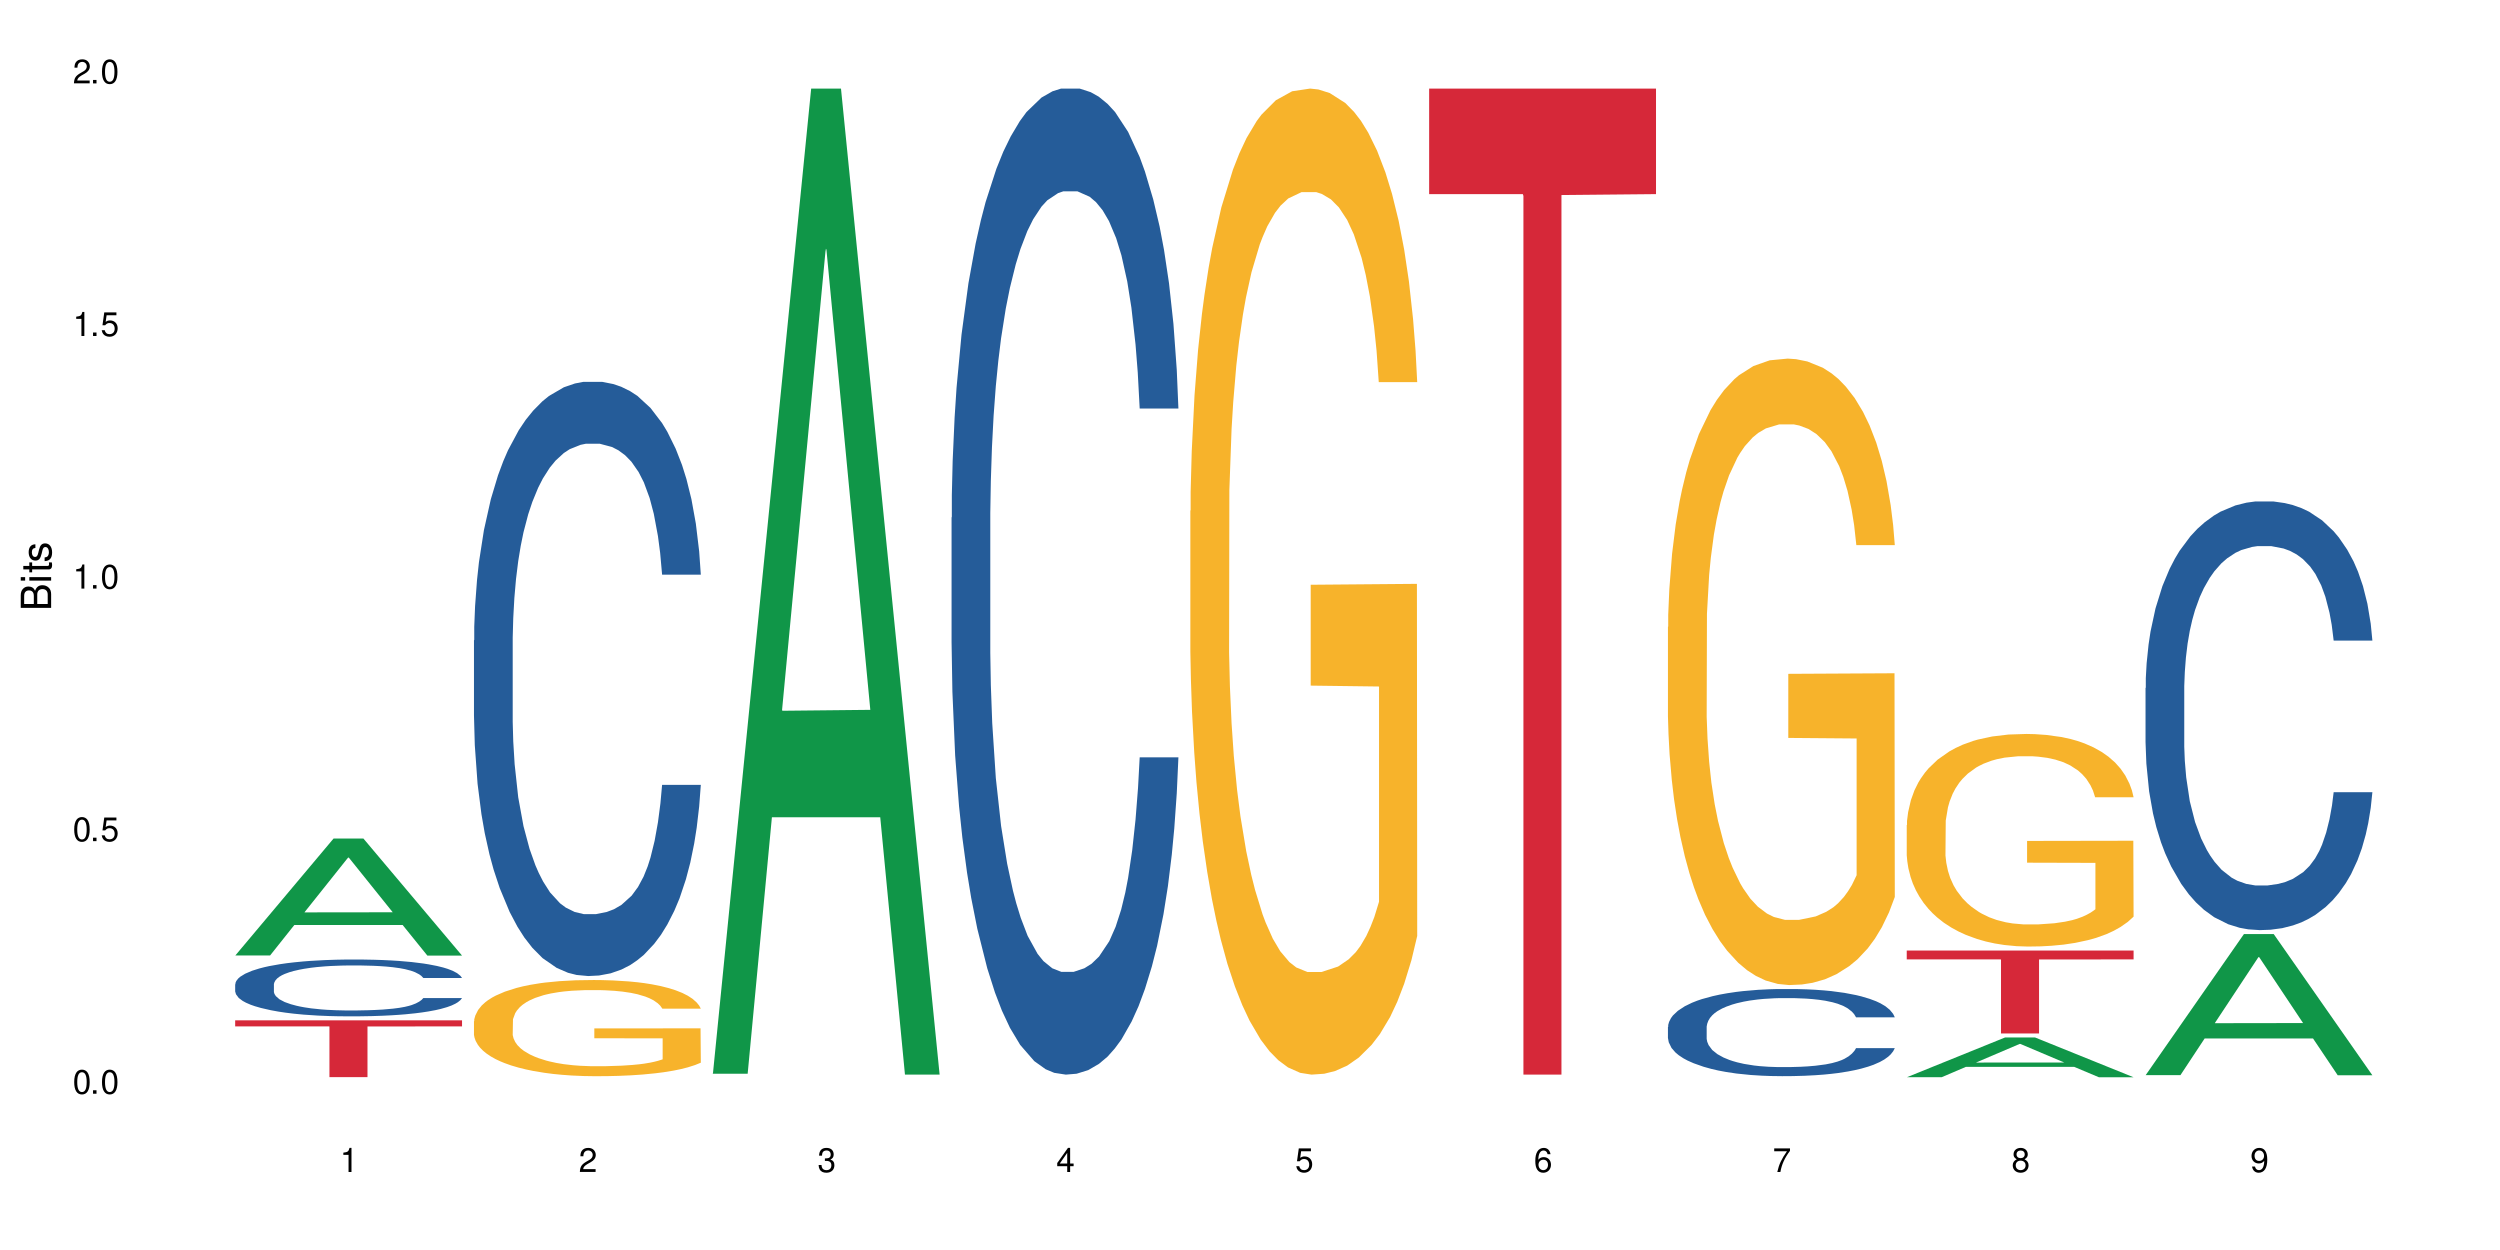 <?xml version="1.0" encoding="UTF-8"?>
<svg xmlns="http://www.w3.org/2000/svg" xmlns:xlink="http://www.w3.org/1999/xlink" width="720" height="360" viewBox="0 0 720 360">
<defs>
<g>
<g id="glyph-0-0">
</g>
<g id="glyph-0-1">
<path d="M 2.641 -6.938 C 2 -6.938 1.422 -6.656 1.078 -6.172 C 0.641 -5.562 0.406 -4.641 0.406 -3.359 C 0.406 -1.016 1.188 0.219 2.641 0.219 C 4.078 0.219 4.859 -1.016 4.859 -3.297 C 4.859 -4.641 4.656 -5.547 4.203 -6.172 C 3.844 -6.656 3.281 -6.938 2.641 -6.938 Z M 2.641 -6.188 C 3.547 -6.188 4 -5.25 4 -3.375 C 4 -1.406 3.562 -0.484 2.625 -0.484 C 1.734 -0.484 1.281 -1.438 1.281 -3.344 C 1.281 -5.25 1.734 -6.188 2.641 -6.188 Z M 2.641 -6.188 "/>
</g>
<g id="glyph-0-2">
<path d="M 1.828 -1 L 0.828 -1 L 0.828 0 L 1.828 0 Z M 1.828 -1 "/>
</g>
<g id="glyph-0-3">
<path d="M 4.562 -6.797 L 1.062 -6.797 L 0.547 -3.094 L 1.328 -3.094 C 1.719 -3.562 2.047 -3.734 2.578 -3.734 C 3.484 -3.734 4.062 -3.109 4.062 -2.094 C 4.062 -1.125 3.484 -0.531 2.578 -0.531 C 1.828 -0.531 1.375 -0.906 1.188 -1.672 L 0.328 -1.672 C 0.453 -1.109 0.547 -0.844 0.75 -0.594 C 1.125 -0.078 1.828 0.219 2.594 0.219 C 3.969 0.219 4.922 -0.781 4.922 -2.219 C 4.922 -3.562 4.031 -4.484 2.719 -4.484 C 2.25 -4.484 1.859 -4.359 1.469 -4.062 L 1.734 -5.969 L 4.562 -5.969 Z M 4.562 -6.797 "/>
</g>
<g id="glyph-0-4">
<path d="M 2.484 -4.938 L 2.484 0 L 3.328 0 L 3.328 -6.938 L 2.766 -6.938 C 2.469 -5.875 2.281 -5.734 0.984 -5.562 L 0.984 -4.938 Z M 2.484 -4.938 "/>
</g>
<g id="glyph-0-5">
<path d="M 4.859 -0.828 L 1.281 -0.828 C 1.359 -1.406 1.672 -1.781 2.5 -2.281 L 3.469 -2.828 C 4.406 -3.344 4.906 -4.062 4.906 -4.906 C 4.906 -5.484 4.672 -6.031 4.266 -6.406 C 3.859 -6.766 3.375 -6.938 2.719 -6.938 C 1.859 -6.938 1.219 -6.625 0.844 -6.031 C 0.609 -5.672 0.5 -5.234 0.484 -4.531 L 1.328 -4.531 C 1.359 -5.016 1.406 -5.281 1.531 -5.516 C 1.75 -5.938 2.188 -6.203 2.703 -6.203 C 3.469 -6.203 4.031 -5.641 4.031 -4.891 C 4.031 -4.344 3.719 -3.859 3.125 -3.516 L 2.234 -3 C 0.812 -2.172 0.406 -1.531 0.328 -0.016 L 4.859 -0.016 Z M 4.859 -0.828 "/>
</g>
<g id="glyph-0-6">
<path d="M 2.125 -3.188 L 2.578 -3.188 C 3.5 -3.188 3.984 -2.766 3.984 -1.922 C 3.984 -1.062 3.469 -0.531 2.594 -0.531 C 1.656 -0.531 1.203 -1 1.156 -2.016 L 0.312 -2.016 C 0.344 -1.453 0.438 -1.094 0.609 -0.781 C 0.953 -0.109 1.625 0.219 2.547 0.219 C 3.953 0.219 4.859 -0.625 4.859 -1.938 C 4.859 -2.828 4.516 -3.297 3.703 -3.594 C 4.344 -3.844 4.656 -4.328 4.656 -5.031 C 4.656 -6.219 3.875 -6.938 2.578 -6.938 C 1.203 -6.938 0.484 -6.172 0.453 -4.703 L 1.297 -4.703 C 1.312 -5.125 1.344 -5.359 1.453 -5.578 C 1.641 -5.969 2.062 -6.203 2.594 -6.203 C 3.344 -6.203 3.797 -5.75 3.797 -5 C 3.797 -4.516 3.609 -4.219 3.25 -4.047 C 3.016 -3.953 2.703 -3.922 2.125 -3.906 Z M 2.125 -3.188 "/>
</g>
<g id="glyph-0-7">
<path d="M 3.141 -1.672 L 3.141 0 L 3.984 0 L 3.984 -1.672 L 4.984 -1.672 L 4.984 -2.438 L 3.984 -2.438 L 3.984 -6.938 L 3.359 -6.938 L 0.266 -2.578 L 0.266 -1.672 Z M 3.141 -2.438 L 1 -2.438 L 3.141 -5.5 Z M 3.141 -2.438 "/>
</g>
<g id="glyph-0-8">
<path d="M 4.781 -5.125 C 4.609 -6.266 3.891 -6.938 2.844 -6.938 C 2.094 -6.938 1.422 -6.578 1.031 -5.953 C 0.594 -5.266 0.406 -4.422 0.406 -3.172 C 0.406 -2 0.578 -1.25 0.984 -0.641 C 1.359 -0.078 1.953 0.219 2.703 0.219 C 3.984 0.219 4.922 -0.75 4.922 -2.094 C 4.922 -3.375 4.062 -4.281 2.844 -4.281 C 2.172 -4.281 1.641 -4.031 1.281 -3.516 C 1.281 -5.234 1.828 -6.188 2.797 -6.188 C 3.391 -6.188 3.797 -5.797 3.938 -5.125 Z M 2.734 -3.531 C 3.547 -3.531 4.062 -2.953 4.062 -2.031 C 4.062 -1.156 3.484 -0.531 2.703 -0.531 C 1.922 -0.531 1.328 -1.188 1.328 -2.078 C 1.328 -2.938 1.906 -3.531 2.734 -3.531 Z M 2.734 -3.531 "/>
</g>
<g id="glyph-0-9">
<path d="M 4.984 -6.797 L 0.438 -6.797 L 0.438 -5.969 L 4.109 -5.969 C 2.5 -3.656 1.828 -2.234 1.328 0 L 2.219 0 C 2.594 -2.172 3.453 -4.047 4.984 -6.094 Z M 4.984 -6.797 "/>
</g>
<g id="glyph-0-10">
<path d="M 3.75 -3.656 C 4.469 -4.094 4.688 -4.438 4.688 -5.078 C 4.688 -6.172 3.844 -6.938 2.641 -6.938 C 1.438 -6.938 0.594 -6.172 0.594 -5.094 C 0.594 -4.438 0.812 -4.094 1.516 -3.656 C 0.734 -3.266 0.359 -2.703 0.359 -1.922 C 0.359 -0.656 1.281 0.219 2.641 0.219 C 3.984 0.219 4.922 -0.656 4.922 -1.922 C 4.922 -2.703 4.531 -3.266 3.75 -3.656 Z M 2.641 -6.188 C 3.359 -6.188 3.812 -5.75 3.812 -5.062 C 3.812 -4.406 3.344 -3.984 2.641 -3.984 C 1.922 -3.984 1.453 -4.406 1.453 -5.078 C 1.453 -5.75 1.922 -6.188 2.641 -6.188 Z M 2.641 -3.266 C 3.484 -3.266 4.062 -2.719 4.062 -1.906 C 4.062 -1.078 3.484 -0.531 2.625 -0.531 C 1.797 -0.531 1.219 -1.094 1.219 -1.906 C 1.219 -2.719 1.781 -3.266 2.641 -3.266 Z M 2.641 -3.266 "/>
</g>
<g id="glyph-0-11">
<path d="M 0.516 -1.578 C 0.672 -0.453 1.406 0.219 2.438 0.219 C 3.188 0.219 3.859 -0.141 4.266 -0.766 C 4.688 -1.453 4.891 -2.297 4.891 -3.547 C 4.891 -4.719 4.703 -5.453 4.312 -6.078 C 3.938 -6.641 3.344 -6.938 2.594 -6.938 C 1.297 -6.938 0.359 -5.969 0.359 -4.625 C 0.359 -3.344 1.234 -2.453 2.453 -2.453 C 3.094 -2.453 3.578 -2.672 4.016 -3.203 C 4 -1.484 3.469 -0.531 2.5 -0.531 C 1.906 -0.531 1.484 -0.906 1.359 -1.578 Z M 2.578 -6.203 C 3.375 -6.203 3.969 -5.531 3.969 -4.641 C 3.969 -3.797 3.391 -3.188 2.547 -3.188 C 1.734 -3.188 1.234 -3.766 1.234 -4.688 C 1.234 -5.562 1.797 -6.203 2.578 -6.203 Z M 2.578 -6.203 "/>
</g>
<g id="glyph-1-0">
</g>
<g id="glyph-1-1">
<path d="M 0 -0.953 L 0 -4.891 C 0 -5.719 -0.234 -6.344 -0.734 -6.797 C -1.188 -7.234 -1.812 -7.469 -2.5 -7.469 C -3.547 -7.469 -4.188 -7 -4.625 -5.875 C -4.984 -6.688 -5.625 -7.094 -6.531 -7.094 C -7.172 -7.094 -7.734 -6.859 -8.141 -6.391 C -8.562 -5.922 -8.75 -5.344 -8.75 -4.5 L -8.75 -0.953 Z M -4.984 -2.062 L -7.766 -2.062 L -7.766 -4.219 C -7.766 -4.844 -7.688 -5.203 -7.453 -5.5 C -7.219 -5.812 -6.859 -5.969 -6.375 -5.969 C -5.891 -5.969 -5.531 -5.812 -5.297 -5.5 C -5.062 -5.203 -4.984 -4.844 -4.984 -4.219 Z M -0.984 -2.062 L -4 -2.062 L -4 -4.781 C -4 -5.766 -3.438 -6.359 -2.484 -6.359 C -1.547 -6.359 -0.984 -5.766 -0.984 -4.781 Z M -0.984 -2.062 "/>
</g>
<g id="glyph-1-2">
<path d="M -6.281 -1.797 L -6.281 -0.797 L 0 -0.797 L 0 -1.797 Z M -8.75 -1.797 L -8.75 -0.797 L -7.484 -0.797 L -7.484 -1.797 Z M -8.75 -1.797 "/>
</g>
<g id="glyph-1-3">
<path d="M -6.281 -3.047 L -6.281 -2.016 L -8.016 -2.016 L -8.016 -1.016 L -6.281 -1.016 L -6.281 -0.172 L -5.469 -0.172 L -5.469 -1.016 L -0.719 -1.016 C -0.078 -1.016 0.281 -1.453 0.281 -2.234 C 0.281 -2.5 0.25 -2.719 0.188 -3.047 L -0.641 -3.047 C -0.609 -2.906 -0.594 -2.766 -0.594 -2.562 C -0.594 -2.141 -0.719 -2.016 -1.156 -2.016 L -5.469 -2.016 L -5.469 -3.047 Z M -6.281 -3.047 "/>
</g>
<g id="glyph-1-4">
<path d="M -4.531 -5.25 C -5.766 -5.25 -6.469 -4.422 -6.469 -2.969 C -6.469 -1.516 -5.719 -0.562 -4.547 -0.562 C -3.562 -0.562 -3.094 -1.062 -2.734 -2.562 L -2.516 -3.484 C -2.344 -4.188 -2.094 -4.469 -1.641 -4.469 C -1.047 -4.469 -0.641 -3.875 -0.641 -3 C -0.641 -2.453 -0.797 -2 -1.062 -1.75 C -1.25 -1.594 -1.422 -1.531 -1.875 -1.469 L -1.875 -0.406 C -0.422 -0.453 0.281 -1.266 0.281 -2.922 C 0.281 -4.5 -0.5 -5.516 -1.719 -5.516 C -2.656 -5.516 -3.172 -4.984 -3.469 -3.734 L -3.703 -2.766 C -3.891 -1.953 -4.156 -1.609 -4.594 -1.609 C -5.188 -1.609 -5.547 -2.125 -5.547 -2.938 C -5.547 -3.75 -5.203 -4.172 -4.531 -4.203 Z M -4.531 -5.25 "/>
</g>
</g>
</defs>
<rect x="-72" y="-36" width="864" height="432" fill="rgb(100%, 100%, 100%)" fill-opacity="1"/>
<path fill-rule="nonzero" fill="rgb(6.275%, 58.824%, 28.235%)" fill-opacity="1" d="M 67.73 275.18 L 67.801 275.145 L 96.07 241.492 L 104.656 241.492 L 133.066 275.211 L 123.082 275.211 L 115.965 266.406 L 84.762 266.406 L 77.781 275.18 L 67.73 275.18 L 87.766 262.766 L 113.102 262.734 L 100.469 247 L 100.328 246.969 L 100.188 247.062 L 87.695 262.734 L 87.766 262.766 Z M 67.73 275.18 "/>
<path fill-rule="nonzero" fill="rgb(14.51%, 36.078%, 60%)" fill-opacity="1" d="M 67.73 283.469 L 67.812 283.457 L 67.812 283.098 L 68.051 282.527 L 68.605 281.812 L 69.164 281.316 L 70.598 280.434 L 72.59 279.582 L 74.664 278.926 L 76.176 278.535 L 77.531 278.238 L 80.637 277.684 L 82.629 277.398 L 84.781 277.145 L 87.41 276.891 L 89.324 276.742 L 93.625 276.504 L 96.812 276.398 L 99.281 276.352 L 104.621 276.352 L 107.809 276.414 L 110.117 276.488 L 112.668 276.609 L 114.82 276.742 L 118.562 277.07 L 121.91 277.488 L 123.426 277.73 L 125.816 278.191 L 127.648 278.641 L 128.922 279.031 L 130.355 279.582 L 131.629 280.258 L 132.586 281.02 L 133.066 281.66 L 121.91 281.66 L 121.352 281.062 L 120.715 280.602 L 119.52 279.988 L 118.324 279.555 L 116.652 279.121 L 115.137 278.836 L 113.066 278.551 L 111.234 278.371 L 109.32 278.238 L 107.488 278.148 L 103.984 278.059 L 99.922 278.059 L 98.406 278.086 L 95.297 278.207 L 93.625 278.312 L 91.234 278.52 L 89.562 278.715 L 87.57 279.016 L 86.215 279.27 L 84.543 279.656 L 83.348 280 L 81.992 280.496 L 81.195 280.867 L 80.48 281.289 L 79.84 281.781 L 79.363 282.305 L 79.043 282.859 L 78.887 283.395 L 78.887 285.715 L 79.043 286.25 L 79.441 286.879 L 80.48 287.793 L 81.992 288.586 L 83.746 289.211 L 85.418 289.66 L 86.375 289.871 L 87.648 290.109 L 89.641 290.41 L 92.512 290.707 L 94.184 290.828 L 96.734 290.945 L 99.363 291.008 L 102.867 291.008 L 105.977 290.945 L 108.047 290.871 L 110.199 290.754 L 113.145 290.496 L 114.98 290.258 L 116.57 289.977 L 117.766 289.691 L 118.562 289.453 L 119.758 288.988 L 120.715 288.48 L 121.434 287.957 L 121.91 287.449 L 133.066 287.449 L 132.586 288.047 L 131.871 288.629 L 131.152 289.062 L 130.039 289.586 L 128.762 290.051 L 126.93 290.574 L 125.418 290.918 L 123.426 291.289 L 121.59 291.574 L 119.602 291.828 L 116.652 292.129 L 114.738 292.277 L 112.668 292.41 L 110.199 292.531 L 107.09 292.637 L 103.746 292.695 L 100.637 292.711 L 97.289 292.68 L 94.82 292.621 L 91.555 292.488 L 87.492 292.219 L 84.543 291.934 L 82.23 291.648 L 80.238 291.352 L 78.008 290.945 L 75.141 290.289 L 73.387 289.781 L 72.191 289.363 L 70.84 288.777 L 69.883 288.254 L 68.766 287.418 L 67.969 286.355 L 67.73 285.535 Z M 67.73 283.469 "/>
<path fill-rule="nonzero" fill="rgb(83.922%, 15.686%, 22.353%)" fill-opacity="1" d="M 67.73 293.855 L 133.066 293.855 L 133.066 295.605 L 105.836 295.621 L 105.836 310.211 L 94.879 310.211 L 94.879 295.637 L 94.723 295.605 L 67.73 295.605 Z M 67.73 293.855 "/>
<path fill-rule="nonzero" fill="rgb(14.51%, 36.078%, 60%)" fill-opacity="1" d="M 136.504 184.43 L 136.582 184.273 L 136.582 180.52 L 136.824 174.574 L 137.379 167.066 L 137.938 161.902 L 139.371 152.676 L 141.363 143.758 L 143.434 136.875 L 144.949 132.809 L 146.305 129.68 L 149.41 123.891 L 151.402 120.922 L 153.555 118.262 L 156.184 115.602 L 158.098 114.039 L 162.398 111.535 L 165.586 110.441 L 168.055 109.969 L 173.395 109.969 L 176.582 110.598 L 178.891 111.379 L 181.441 112.629 L 183.594 114.039 L 187.336 117.48 L 190.684 121.859 L 192.195 124.363 L 194.586 129.211 L 196.418 133.902 L 197.695 137.973 L 199.129 143.758 L 200.402 150.797 L 201.359 158.777 L 201.836 165.5 L 190.684 165.5 L 190.125 159.246 L 189.488 154.395 L 188.293 147.98 L 187.098 143.445 L 185.426 138.91 L 183.91 135.938 L 181.84 132.965 L 180.008 131.09 L 178.094 129.68 L 176.262 128.742 L 172.758 127.805 L 168.691 127.805 L 167.18 128.117 L 164.07 129.367 L 162.398 130.461 L 160.008 132.652 L 158.336 134.688 L 156.344 137.812 L 154.988 140.473 L 153.316 144.539 L 152.121 148.137 L 150.766 153.301 L 149.969 157.211 L 149.25 161.59 L 148.613 166.754 L 148.137 172.227 L 147.816 178.016 L 147.66 183.648 L 147.66 207.895 L 147.816 213.523 L 148.215 220.094 L 149.25 229.637 L 150.766 237.93 L 152.52 244.496 L 154.191 249.191 L 155.148 251.379 L 156.422 253.883 L 158.414 257.012 L 161.281 260.141 L 162.957 261.391 L 165.504 262.645 L 168.137 263.27 L 171.641 263.27 L 174.746 262.645 L 176.82 261.859 L 178.973 260.609 L 181.918 257.949 L 183.75 255.449 L 185.344 252.477 L 186.539 249.504 L 187.336 247 L 188.531 242.152 L 189.488 236.832 L 190.203 231.359 L 190.684 226.039 L 201.836 226.039 L 201.359 232.297 L 200.645 238.398 L 199.926 242.934 L 198.809 248.41 L 197.535 253.258 L 195.703 258.734 L 194.188 262.332 L 192.195 266.242 L 190.363 269.215 L 188.371 271.871 L 185.426 275 L 183.512 276.566 L 181.441 277.973 L 178.973 279.227 L 175.863 280.32 L 172.516 280.945 L 169.41 281.102 L 166.062 280.789 L 163.594 280.164 L 160.328 278.754 L 156.262 275.941 L 153.316 272.969 L 151.004 269.996 L 149.012 266.867 L 146.781 262.645 L 143.914 255.762 L 142.16 250.441 L 140.965 246.062 L 139.609 239.961 L 138.656 234.488 L 137.539 225.727 L 136.742 214.621 L 136.504 206.016 Z M 136.504 184.43 "/>
<path fill-rule="nonzero" fill="rgb(96.863%, 70.196%, 16.863%)" fill-opacity="1" d="M 136.504 294.109 L 136.582 294.086 L 136.582 293.578 L 136.902 292.441 L 137.699 290.871 L 138.734 289.582 L 139.852 288.57 L 140.566 288.039 L 141.762 287.281 L 142.797 286.723 L 145.426 285.586 L 148.773 284.523 L 150.605 284.066 L 152.68 283.637 L 155.625 283.156 L 156.98 282.98 L 161.125 282.574 L 165.824 282.32 L 171.004 282.246 L 173.395 282.27 L 176.66 282.371 L 181.121 282.652 L 183.672 282.902 L 185.664 283.156 L 187.734 283.484 L 190.285 283.992 L 192.676 284.598 L 194.586 285.207 L 196.5 285.965 L 198.094 286.773 L 199.449 287.66 L 200.645 288.723 L 201.359 289.609 L 201.836 290.492 L 190.762 290.492 L 190.125 289.609 L 189.41 288.926 L 188.215 288.09 L 187.02 287.484 L 185.824 287.004 L 183.594 286.344 L 181.68 285.941 L 179.289 285.586 L 176.98 285.359 L 174.348 285.207 L 172.758 285.156 L 168.535 285.156 L 164.707 285.332 L 162.477 285.535 L 160.883 285.738 L 158.652 286.117 L 157.301 286.422 L 156.504 286.621 L 154.113 287.406 L 152.52 288.117 L 151.641 288.598 L 150.527 289.355 L 149.73 290.039 L 148.852 291.051 L 148.375 291.809 L 147.738 293.531 L 147.66 298.082 L 147.898 299.043 L 148.375 300.082 L 149.012 300.992 L 149.969 301.953 L 150.926 302.688 L 152.598 303.676 L 154.031 304.332 L 155.148 304.762 L 157.301 305.445 L 158.176 305.672 L 160.246 306.129 L 162.398 306.484 L 165.027 306.785 L 167.02 306.938 L 170.207 307.066 L 174.27 307.066 L 179.051 306.914 L 182.078 306.711 L 184.148 306.508 L 185.504 306.332 L 187.176 306.055 L 188.371 305.801 L 189.488 305.52 L 190.844 305.09 L 190.844 299.043 L 171.164 299.02 L 171.164 296.188 L 201.758 296.16 L 201.836 306.055 L 200.164 306.734 L 198.094 307.395 L 196.102 307.898 L 194.031 308.328 L 191.082 308.809 L 188.691 309.113 L 185.027 309.469 L 181.68 309.695 L 178.176 309.848 L 175.066 309.922 L 171.402 309.949 L 168.137 309.898 L 164.629 309.746 L 161.84 309.543 L 159.289 309.293 L 156.742 308.961 L 153.555 308.43 L 151.484 308 L 149.332 307.469 L 147.18 306.836 L 145.27 306.152 L 143.992 305.621 L 142.719 305.016 L 141.363 304.258 L 140.09 303.395 L 139.133 302.613 L 138.258 301.727 L 137.617 300.891 L 136.98 299.754 L 136.664 298.844 L 136.504 298.059 Z M 136.504 294.109 "/>
<path fill-rule="nonzero" fill="rgb(6.275%, 58.824%, 28.235%)" fill-opacity="1" d="M 205.277 309.227 L 205.348 308.961 L 233.617 25.508 L 242.203 25.508 L 270.609 309.492 L 260.629 309.492 L 253.508 235.363 L 222.309 235.363 L 215.328 309.227 L 205.277 309.227 L 225.309 204.699 L 250.648 204.434 L 238.012 71.906 L 237.875 71.641 L 237.734 72.441 L 225.238 204.434 L 225.309 204.699 Z M 205.277 309.227 "/>
<path fill-rule="nonzero" fill="rgb(14.51%, 36.078%, 60%)" fill-opacity="1" d="M 274.051 149.07 L 274.129 148.812 L 274.129 142.582 L 274.367 132.719 L 274.926 120.258 L 275.484 111.691 L 276.918 96.375 L 278.91 81.578 L 280.98 70.156 L 282.496 63.406 L 283.848 58.215 L 286.957 48.613 L 288.949 43.68 L 291.102 39.266 L 293.73 34.855 L 295.641 32.258 L 299.945 28.105 L 303.129 26.289 L 305.602 25.508 L 310.938 25.508 L 314.125 26.547 L 316.438 27.844 L 318.984 29.922 L 321.137 32.258 L 324.883 37.969 L 328.23 45.238 L 329.742 49.391 L 332.133 57.438 L 333.965 65.227 L 335.238 71.973 L 336.676 81.578 L 337.949 93.262 L 338.906 106.5 L 339.383 117.66 L 328.23 117.66 L 327.672 107.277 L 327.035 99.23 L 325.84 88.586 L 324.645 81.059 L 322.969 73.531 L 321.457 68.602 L 319.383 63.668 L 317.551 60.551 L 315.641 58.215 L 313.809 56.66 L 310.301 55.102 L 306.238 55.102 L 304.723 55.621 L 301.617 57.695 L 299.945 59.516 L 297.555 63.148 L 295.879 66.523 L 293.887 71.715 L 292.535 76.129 L 290.859 82.875 L 289.664 88.848 L 288.312 97.414 L 287.516 103.902 L 286.797 111.172 L 286.16 119.738 L 285.684 128.824 L 285.363 138.43 L 285.203 147.773 L 285.203 188.008 L 285.363 197.352 L 285.762 208.254 L 286.797 224.09 L 288.312 237.848 L 290.062 248.75 L 291.738 256.539 L 292.691 260.172 L 293.969 264.324 L 295.961 269.52 L 298.828 274.711 L 300.5 276.785 L 303.051 278.863 L 305.68 279.902 L 309.188 279.902 L 312.293 278.863 L 314.363 277.566 L 316.516 275.488 L 319.465 271.074 L 321.297 266.922 L 322.891 261.988 L 324.086 257.059 L 324.883 252.902 L 326.078 244.855 L 327.035 236.031 L 327.75 226.945 L 328.23 218.121 L 339.383 218.121 L 338.906 228.504 L 338.188 238.629 L 337.473 246.156 L 336.355 255.242 L 335.082 263.289 L 333.25 272.375 L 331.734 278.344 L 329.742 284.832 L 327.91 289.766 L 325.918 294.18 L 322.969 299.371 L 321.059 301.965 L 318.984 304.301 L 316.516 306.379 L 313.41 308.195 L 310.062 309.234 L 306.957 309.492 L 303.609 308.973 L 301.141 307.938 L 297.871 305.602 L 293.809 300.926 L 290.859 295.996 L 288.551 291.062 L 286.559 285.871 L 284.328 278.863 L 281.457 267.441 L 279.707 258.613 L 278.512 251.348 L 277.156 241.223 L 276.199 232.137 L 275.086 217.602 L 274.289 199.172 L 274.051 184.895 Z M 274.051 149.07 "/>
<path fill-rule="nonzero" fill="rgb(96.863%, 70.196%, 16.863%)" fill-opacity="1" d="M 342.82 147.141 L 342.902 146.883 L 342.902 141.695 L 343.219 130.027 L 344.016 113.945 L 345.051 100.719 L 346.168 90.344 L 346.887 84.898 L 348.082 77.117 L 349.117 71.414 L 351.746 59.742 L 355.094 48.852 L 356.926 44.184 L 358.996 39.773 L 361.945 34.844 L 363.297 33.031 L 367.441 28.879 L 372.141 26.285 L 377.32 25.508 L 379.711 25.77 L 382.977 26.805 L 387.441 29.66 L 389.988 32.25 L 391.98 34.844 L 394.055 38.215 L 396.602 43.402 L 398.992 49.629 L 400.906 55.852 L 402.816 63.633 L 404.41 71.934 L 405.766 81.008 L 406.961 91.902 L 407.68 100.98 L 408.156 110.055 L 397.082 110.055 L 396.445 100.98 L 395.727 93.977 L 394.531 85.418 L 393.336 79.195 L 392.141 74.266 L 389.91 67.523 L 387.996 63.375 L 385.609 59.742 L 383.297 57.41 L 380.668 55.852 L 379.074 55.332 L 374.852 55.332 L 371.027 57.148 L 368.797 59.223 L 367.203 61.297 L 364.973 65.188 L 363.617 68.301 L 362.82 70.375 L 360.43 78.414 L 358.836 85.676 L 357.961 90.605 L 356.844 98.387 L 356.047 105.387 L 355.172 115.762 L 354.695 123.543 L 354.055 141.176 L 353.977 187.859 L 354.215 197.715 L 354.695 208.348 L 355.332 217.684 L 356.285 227.539 L 357.242 235.062 L 358.918 245.176 L 360.352 251.918 L 361.465 256.328 L 363.617 263.328 L 364.492 265.664 L 366.566 270.332 L 368.715 273.965 L 371.344 277.074 L 373.336 278.633 L 376.523 279.93 L 380.59 279.93 L 385.367 278.371 L 388.395 276.297 L 390.469 274.223 L 391.824 272.406 L 393.496 269.555 L 394.691 266.961 L 395.805 264.109 L 397.16 259.699 L 397.16 197.715 L 377.48 197.457 L 377.48 168.41 L 408.074 168.148 L 408.156 269.555 L 406.484 276.555 L 404.41 283.301 L 402.418 288.488 L 400.348 292.895 L 397.398 297.824 L 395.008 300.934 L 391.344 304.566 L 387.996 306.898 L 384.492 308.457 L 381.387 309.234 L 377.719 309.492 L 374.453 308.977 L 370.949 307.418 L 368.16 305.344 L 365.609 302.75 L 363.059 299.379 L 359.871 293.934 L 357.801 289.523 L 355.648 284.078 L 353.5 277.594 L 351.586 270.59 L 350.312 265.145 L 349.035 258.922 L 347.684 251.141 L 346.406 242.324 L 345.449 234.281 L 344.574 225.207 L 343.938 216.648 L 343.301 204.977 L 342.98 195.641 L 342.82 187.602 Z M 342.82 147.141 "/>
<path fill-rule="nonzero" fill="rgb(83.922%, 15.686%, 22.353%)" fill-opacity="1" d="M 411.594 25.508 L 476.93 25.508 L 476.93 55.906 L 449.699 56.172 L 449.699 309.492 L 438.746 309.492 L 438.746 56.441 L 438.586 55.906 L 411.594 55.906 Z M 411.594 25.508 "/>
<path fill-rule="nonzero" fill="rgb(14.51%, 36.078%, 60%)" fill-opacity="1" d="M 480.367 295.762 L 480.445 295.738 L 480.445 295.188 L 480.688 294.316 L 481.242 293.215 L 481.801 292.457 L 483.234 291.105 L 485.227 289.797 L 487.301 288.789 L 488.812 288.191 L 490.168 287.734 L 493.273 286.887 L 495.266 286.449 L 497.418 286.059 L 500.047 285.668 L 501.961 285.441 L 506.262 285.074 L 509.449 284.914 L 511.918 284.844 L 517.258 284.844 L 520.445 284.938 L 522.754 285.051 L 525.305 285.234 L 527.457 285.441 L 531.199 285.945 L 534.547 286.586 L 536.059 286.953 L 538.449 287.664 L 540.285 288.352 L 541.559 288.949 L 542.992 289.797 L 544.266 290.832 L 545.223 292 L 545.703 292.988 L 534.547 292.988 L 533.988 292.07 L 533.352 291.359 L 532.156 290.418 L 530.961 289.754 L 529.289 289.086 L 527.773 288.652 L 525.703 288.215 L 523.871 287.941 L 521.957 287.734 L 520.125 287.598 L 516.621 287.457 L 512.555 287.457 L 511.043 287.504 L 507.934 287.688 L 506.262 287.848 L 503.871 288.168 L 502.199 288.469 L 500.207 288.926 L 498.852 289.316 L 497.18 289.914 L 495.984 290.441 L 494.629 291.199 L 493.832 291.77 L 493.117 292.414 L 492.477 293.168 L 492 293.973 L 491.68 294.82 L 491.523 295.648 L 491.523 299.203 L 491.68 300.027 L 492.078 300.992 L 493.117 302.391 L 494.629 303.605 L 496.383 304.57 L 498.055 305.258 L 499.012 305.578 L 500.285 305.945 L 502.277 306.402 L 505.145 306.863 L 506.82 307.047 L 509.367 307.23 L 512 307.32 L 515.504 307.32 L 518.613 307.23 L 520.684 307.113 L 522.836 306.93 L 525.781 306.543 L 527.613 306.176 L 529.207 305.738 L 530.402 305.305 L 531.199 304.938 L 532.395 304.227 L 533.352 303.445 L 534.07 302.641 L 534.547 301.863 L 545.703 301.863 L 545.223 302.781 L 544.508 303.676 L 543.789 304.34 L 542.672 305.141 L 541.398 305.852 L 539.566 306.656 L 538.051 307.184 L 536.059 307.758 L 534.227 308.191 L 532.234 308.582 L 529.289 309.043 L 527.375 309.27 L 525.305 309.477 L 522.836 309.66 L 519.727 309.82 L 516.379 309.914 L 513.273 309.938 L 509.926 309.891 L 507.457 309.797 L 504.191 309.594 L 500.125 309.18 L 497.18 308.742 L 494.867 308.309 L 492.875 307.848 L 490.645 307.23 L 487.777 306.219 L 486.023 305.441 L 484.828 304.797 L 483.473 303.902 L 482.52 303.102 L 481.402 301.816 L 480.605 300.188 L 480.367 298.926 Z M 480.367 295.762 "/>
<path fill-rule="nonzero" fill="rgb(96.863%, 70.196%, 16.863%)" fill-opacity="1" d="M 480.367 180.555 L 480.445 180.391 L 480.445 177.094 L 480.766 169.68 L 481.562 159.465 L 482.598 151.059 L 483.715 144.469 L 484.43 141.008 L 485.625 136.066 L 486.66 132.441 L 489.289 125.027 L 492.637 118.105 L 494.469 115.141 L 496.543 112.34 L 499.488 109.207 L 500.844 108.055 L 504.988 105.418 L 509.688 103.77 L 514.867 103.277 L 517.258 103.441 L 520.523 104.102 L 524.984 105.914 L 527.535 107.562 L 529.527 109.207 L 531.598 111.352 L 534.148 114.645 L 536.539 118.602 L 538.449 122.555 L 540.363 127.496 L 541.957 132.77 L 543.312 138.539 L 544.508 145.457 L 545.223 151.227 L 545.703 156.992 L 534.625 156.992 L 533.988 151.227 L 533.273 146.777 L 532.078 141.34 L 530.883 137.383 L 529.688 134.254 L 527.457 129.969 L 525.543 127.332 L 523.152 125.027 L 520.844 123.543 L 518.215 122.555 L 516.621 122.227 L 512.398 122.227 L 508.574 123.379 L 506.34 124.695 L 504.746 126.016 L 502.516 128.488 L 501.164 130.465 L 500.367 131.781 L 497.977 136.891 L 496.383 141.504 L 495.504 144.633 L 494.391 149.578 L 493.594 154.027 L 492.719 160.617 L 492.238 165.559 L 491.602 176.766 L 491.523 206.422 L 491.762 212.684 L 492.238 219.441 L 492.875 225.371 L 493.832 231.633 L 494.789 236.41 L 496.461 242.836 L 497.895 247.121 L 499.012 249.922 L 501.164 254.371 L 502.039 255.855 L 504.109 258.82 L 506.262 261.125 L 508.891 263.105 L 510.883 264.094 L 514.07 264.918 L 518.133 264.918 L 522.914 263.93 L 525.941 262.609 L 528.012 261.293 L 529.367 260.137 L 531.039 258.324 L 532.234 256.68 L 533.352 254.867 L 534.707 252.062 L 534.707 212.684 L 515.027 212.52 L 515.027 194.066 L 545.621 193.898 L 545.703 258.324 L 544.027 262.773 L 541.957 267.059 L 539.965 270.355 L 537.895 273.156 L 534.945 276.285 L 532.555 278.262 L 528.891 280.57 L 525.543 282.051 L 522.039 283.043 L 518.93 283.535 L 515.266 283.699 L 512 283.371 L 508.492 282.383 L 505.703 281.062 L 503.156 279.418 L 500.605 277.273 L 497.418 273.812 L 495.348 271.012 L 493.195 267.555 L 491.043 263.434 L 489.133 258.984 L 487.855 255.523 L 486.582 251.57 L 485.227 246.625 L 483.953 241.023 L 482.996 235.918 L 482.121 230.148 L 481.484 224.711 L 480.844 217.297 L 480.527 211.367 L 480.367 206.258 Z M 480.367 180.555 "/>
<path fill-rule="nonzero" fill="rgb(6.275%, 58.824%, 28.235%)" fill-opacity="1" d="M 549.141 310.242 L 549.211 310.23 L 577.48 298.781 L 586.066 298.781 L 614.473 310.254 L 604.492 310.254 L 597.371 307.258 L 566.172 307.258 L 559.191 310.242 L 549.141 310.242 L 569.172 306.02 L 594.512 306.008 L 581.875 300.656 L 581.738 300.645 L 581.598 300.676 L 569.102 306.008 L 569.172 306.02 Z M 549.141 310.242 "/>
<path fill-rule="nonzero" fill="rgb(96.863%, 70.196%, 16.863%)" fill-opacity="1" d="M 549.141 237.605 L 549.219 237.547 L 549.219 236.43 L 549.539 233.914 L 550.336 230.445 L 551.371 227.594 L 552.484 225.359 L 553.203 224.184 L 554.398 222.508 L 555.434 221.277 L 558.062 218.762 L 561.41 216.41 L 563.242 215.406 L 565.312 214.453 L 568.262 213.391 L 569.617 213 L 573.758 212.105 L 578.461 211.547 L 583.641 211.379 L 586.031 211.434 L 589.297 211.66 L 593.758 212.273 L 596.309 212.832 L 598.301 213.391 L 600.371 214.117 L 602.922 215.238 L 605.312 216.578 L 607.223 217.922 L 609.137 219.598 L 610.73 221.387 L 612.082 223.344 L 613.277 225.695 L 613.996 227.652 L 614.473 229.609 L 603.398 229.609 L 602.762 227.652 L 602.043 226.141 L 600.848 224.297 L 599.652 222.953 L 598.461 221.891 L 596.227 220.438 L 594.316 219.543 L 591.926 218.762 L 589.613 218.258 L 586.984 217.922 L 585.391 217.809 L 581.168 217.809 L 577.344 218.199 L 575.113 218.648 L 573.52 219.094 L 571.289 219.934 L 569.934 220.605 L 569.137 221.051 L 566.75 222.785 L 565.156 224.352 L 564.277 225.414 L 563.164 227.09 L 562.367 228.602 L 561.488 230.84 L 561.012 232.516 L 560.375 236.316 L 560.293 246.383 L 560.535 248.508 L 561.012 250.801 L 561.648 252.812 L 562.605 254.938 L 563.562 256.559 L 565.234 258.742 L 566.668 260.195 L 567.785 261.145 L 569.934 262.656 L 570.812 263.156 L 572.883 264.164 L 575.035 264.949 L 577.664 265.617 L 579.656 265.953 L 582.844 266.234 L 586.906 266.234 L 591.688 265.898 L 594.715 265.449 L 596.785 265.004 L 598.141 264.613 L 599.812 263.996 L 601.008 263.438 L 602.125 262.824 L 603.48 261.871 L 603.48 248.508 L 583.797 248.453 L 583.797 242.188 L 614.395 242.133 L 614.473 263.996 L 612.801 265.508 L 610.73 266.961 L 608.738 268.078 L 606.664 269.031 L 603.719 270.094 L 601.328 270.762 L 597.664 271.547 L 594.316 272.051 L 590.809 272.383 L 587.703 272.551 L 584.039 272.609 L 580.77 272.496 L 577.266 272.16 L 574.477 271.715 L 571.926 271.152 L 569.379 270.426 L 566.191 269.254 L 564.117 268.301 L 561.969 267.129 L 559.816 265.73 L 557.902 264.219 L 556.629 263.047 L 555.355 261.703 L 554 260.027 L 552.727 258.125 L 551.77 256.391 L 550.895 254.434 L 550.254 252.59 L 549.617 250.074 L 549.301 248.059 L 549.141 246.328 Z M 549.141 237.605 "/>
<path fill-rule="nonzero" fill="rgb(83.922%, 15.686%, 22.353%)" fill-opacity="1" d="M 549.141 273.754 L 614.473 273.754 L 614.473 276.309 L 587.246 276.332 L 587.246 297.637 L 576.289 297.637 L 576.289 276.355 L 576.129 276.309 L 549.141 276.309 Z M 549.141 273.754 "/>
<path fill-rule="nonzero" fill="rgb(6.275%, 58.824%, 28.235%)" fill-opacity="1" d="M 617.914 309.645 L 617.98 309.605 L 646.25 269.02 L 654.836 269.02 L 683.246 309.684 L 673.266 309.684 L 666.145 299.07 L 634.945 299.07 L 627.965 309.645 L 617.914 309.645 L 637.945 294.68 L 663.285 294.641 L 650.648 275.664 L 650.512 275.625 L 650.371 275.738 L 637.875 294.641 L 637.945 294.68 Z M 617.914 309.645 "/>
<path fill-rule="nonzero" fill="rgb(14.51%, 36.078%, 60%)" fill-opacity="1" d="M 617.914 198.141 L 617.992 198.027 L 617.992 195.32 L 618.23 191.031 L 618.789 185.617 L 619.348 181.895 L 620.781 175.234 L 622.773 168.805 L 624.844 163.84 L 626.359 160.906 L 627.711 158.648 L 630.82 154.473 L 632.812 152.328 L 634.965 150.41 L 637.594 148.492 L 639.504 147.363 L 643.809 145.559 L 646.996 144.77 L 649.465 144.43 L 654.801 144.43 L 657.988 144.883 L 660.301 145.445 L 662.852 146.348 L 665 147.363 L 668.746 149.848 L 672.094 153.008 L 673.605 154.812 L 675.996 158.309 L 677.828 161.695 L 679.102 164.629 L 680.539 168.805 L 681.812 173.883 L 682.77 179.637 L 683.246 184.488 L 672.094 184.488 L 671.535 179.973 L 670.898 176.477 L 669.703 171.852 L 668.508 168.578 L 666.832 165.305 L 665.32 163.16 L 663.246 161.02 L 661.414 159.664 L 659.504 158.648 L 657.672 157.973 L 654.164 157.293 L 650.102 157.293 L 648.586 157.52 L 645.48 158.422 L 643.809 159.211 L 641.418 160.793 L 639.742 162.258 L 637.75 164.516 L 636.398 166.434 L 634.723 169.367 L 633.527 171.965 L 632.176 175.688 L 631.379 178.508 L 630.66 181.668 L 630.023 185.391 L 629.547 189.34 L 629.227 193.516 L 629.066 197.578 L 629.066 215.066 L 629.227 219.129 L 629.625 223.867 L 630.66 230.75 L 632.176 236.73 L 633.926 241.473 L 635.602 244.855 L 636.559 246.438 L 637.832 248.242 L 639.824 250.5 L 642.691 252.754 L 644.363 253.656 L 646.914 254.559 L 649.543 255.012 L 653.051 255.012 L 656.156 254.559 L 658.227 253.996 L 660.379 253.094 L 663.328 251.176 L 665.16 249.371 L 666.754 247.227 L 667.949 245.082 L 668.746 243.277 L 669.941 239.777 L 670.898 235.941 L 671.613 231.992 L 672.094 228.156 L 683.246 228.156 L 682.77 232.668 L 682.051 237.07 L 681.336 240.344 L 680.219 244.293 L 678.945 247.789 L 677.113 251.738 L 675.598 254.336 L 673.605 257.156 L 671.773 259.301 L 669.781 261.219 L 666.832 263.473 L 664.922 264.602 L 662.852 265.617 L 660.379 266.52 L 657.273 267.312 L 653.926 267.762 L 650.82 267.875 L 647.473 267.648 L 645.004 267.199 L 641.734 266.184 L 637.672 264.152 L 634.723 262.008 L 632.414 259.863 L 630.422 257.605 L 628.191 254.559 L 625.324 249.594 L 623.57 245.758 L 622.375 242.598 L 621.02 238.199 L 620.062 234.25 L 618.949 227.93 L 618.152 219.918 L 617.914 213.715 Z M 617.914 198.141 "/>
<g fill="rgb(0%, 0%, 0%)" fill-opacity="1">
<use xlink:href="#glyph-0-1" x="20.965" y="314.993"/>
<use xlink:href="#glyph-0-2" x="25.965" y="314.993"/>
<use xlink:href="#glyph-0-1" x="28.965" y="314.993"/>
</g>
<g fill="rgb(0%, 0%, 0%)" fill-opacity="1">
<use xlink:href="#glyph-0-1" x="20.965" y="242.251"/>
<use xlink:href="#glyph-0-2" x="25.965" y="242.251"/>
<use xlink:href="#glyph-0-3" x="28.965" y="242.251"/>
</g>
<g fill="rgb(0%, 0%, 0%)" fill-opacity="1">
<use xlink:href="#glyph-0-4" x="20.965" y="169.509"/>
<use xlink:href="#glyph-0-2" x="25.965" y="169.509"/>
<use xlink:href="#glyph-0-1" x="28.965" y="169.509"/>
</g>
<g fill="rgb(0%, 0%, 0%)" fill-opacity="1">
<use xlink:href="#glyph-0-4" x="20.965" y="96.767"/>
<use xlink:href="#glyph-0-2" x="25.965" y="96.767"/>
<use xlink:href="#glyph-0-3" x="28.965" y="96.767"/>
</g>
<g fill="rgb(0%, 0%, 0%)" fill-opacity="1">
<use xlink:href="#glyph-0-5" x="20.965" y="24.024"/>
<use xlink:href="#glyph-0-2" x="25.965" y="24.024"/>
<use xlink:href="#glyph-0-1" x="28.965" y="24.024"/>
</g>
<g fill="rgb(0%, 0%, 0%)" fill-opacity="1">
<use xlink:href="#glyph-0-4" x="97.898" y="337.532"/>
</g>
<g fill="rgb(0%, 0%, 0%)" fill-opacity="1">
<use xlink:href="#glyph-0-5" x="166.672" y="337.532"/>
</g>
<g fill="rgb(0%, 0%, 0%)" fill-opacity="1">
<use xlink:href="#glyph-0-6" x="235.445" y="337.532"/>
</g>
<g fill="rgb(0%, 0%, 0%)" fill-opacity="1">
<use xlink:href="#glyph-0-7" x="304.215" y="337.532"/>
</g>
<g fill="rgb(0%, 0%, 0%)" fill-opacity="1">
<use xlink:href="#glyph-0-3" x="372.988" y="337.532"/>
</g>
<g fill="rgb(0%, 0%, 0%)" fill-opacity="1">
<use xlink:href="#glyph-0-8" x="441.762" y="337.532"/>
</g>
<g fill="rgb(0%, 0%, 0%)" fill-opacity="1">
<use xlink:href="#glyph-0-9" x="510.535" y="337.532"/>
</g>
<g fill="rgb(0%, 0%, 0%)" fill-opacity="1">
<use xlink:href="#glyph-0-10" x="579.309" y="337.532"/>
</g>
<g fill="rgb(0%, 0%, 0%)" fill-opacity="1">
<use xlink:href="#glyph-0-11" x="648.078" y="337.532"/>
</g>
<g fill="rgb(0%, 0%, 0%)" fill-opacity="1">
<use xlink:href="#glyph-1-1" x="14.725" y="176.012"/>
<use xlink:href="#glyph-1-2" x="14.725" y="168.012"/>
<use xlink:href="#glyph-1-3" x="14.725" y="165.012"/>
<use xlink:href="#glyph-1-4" x="14.725" y="162.012"/>
</g>
</svg>

